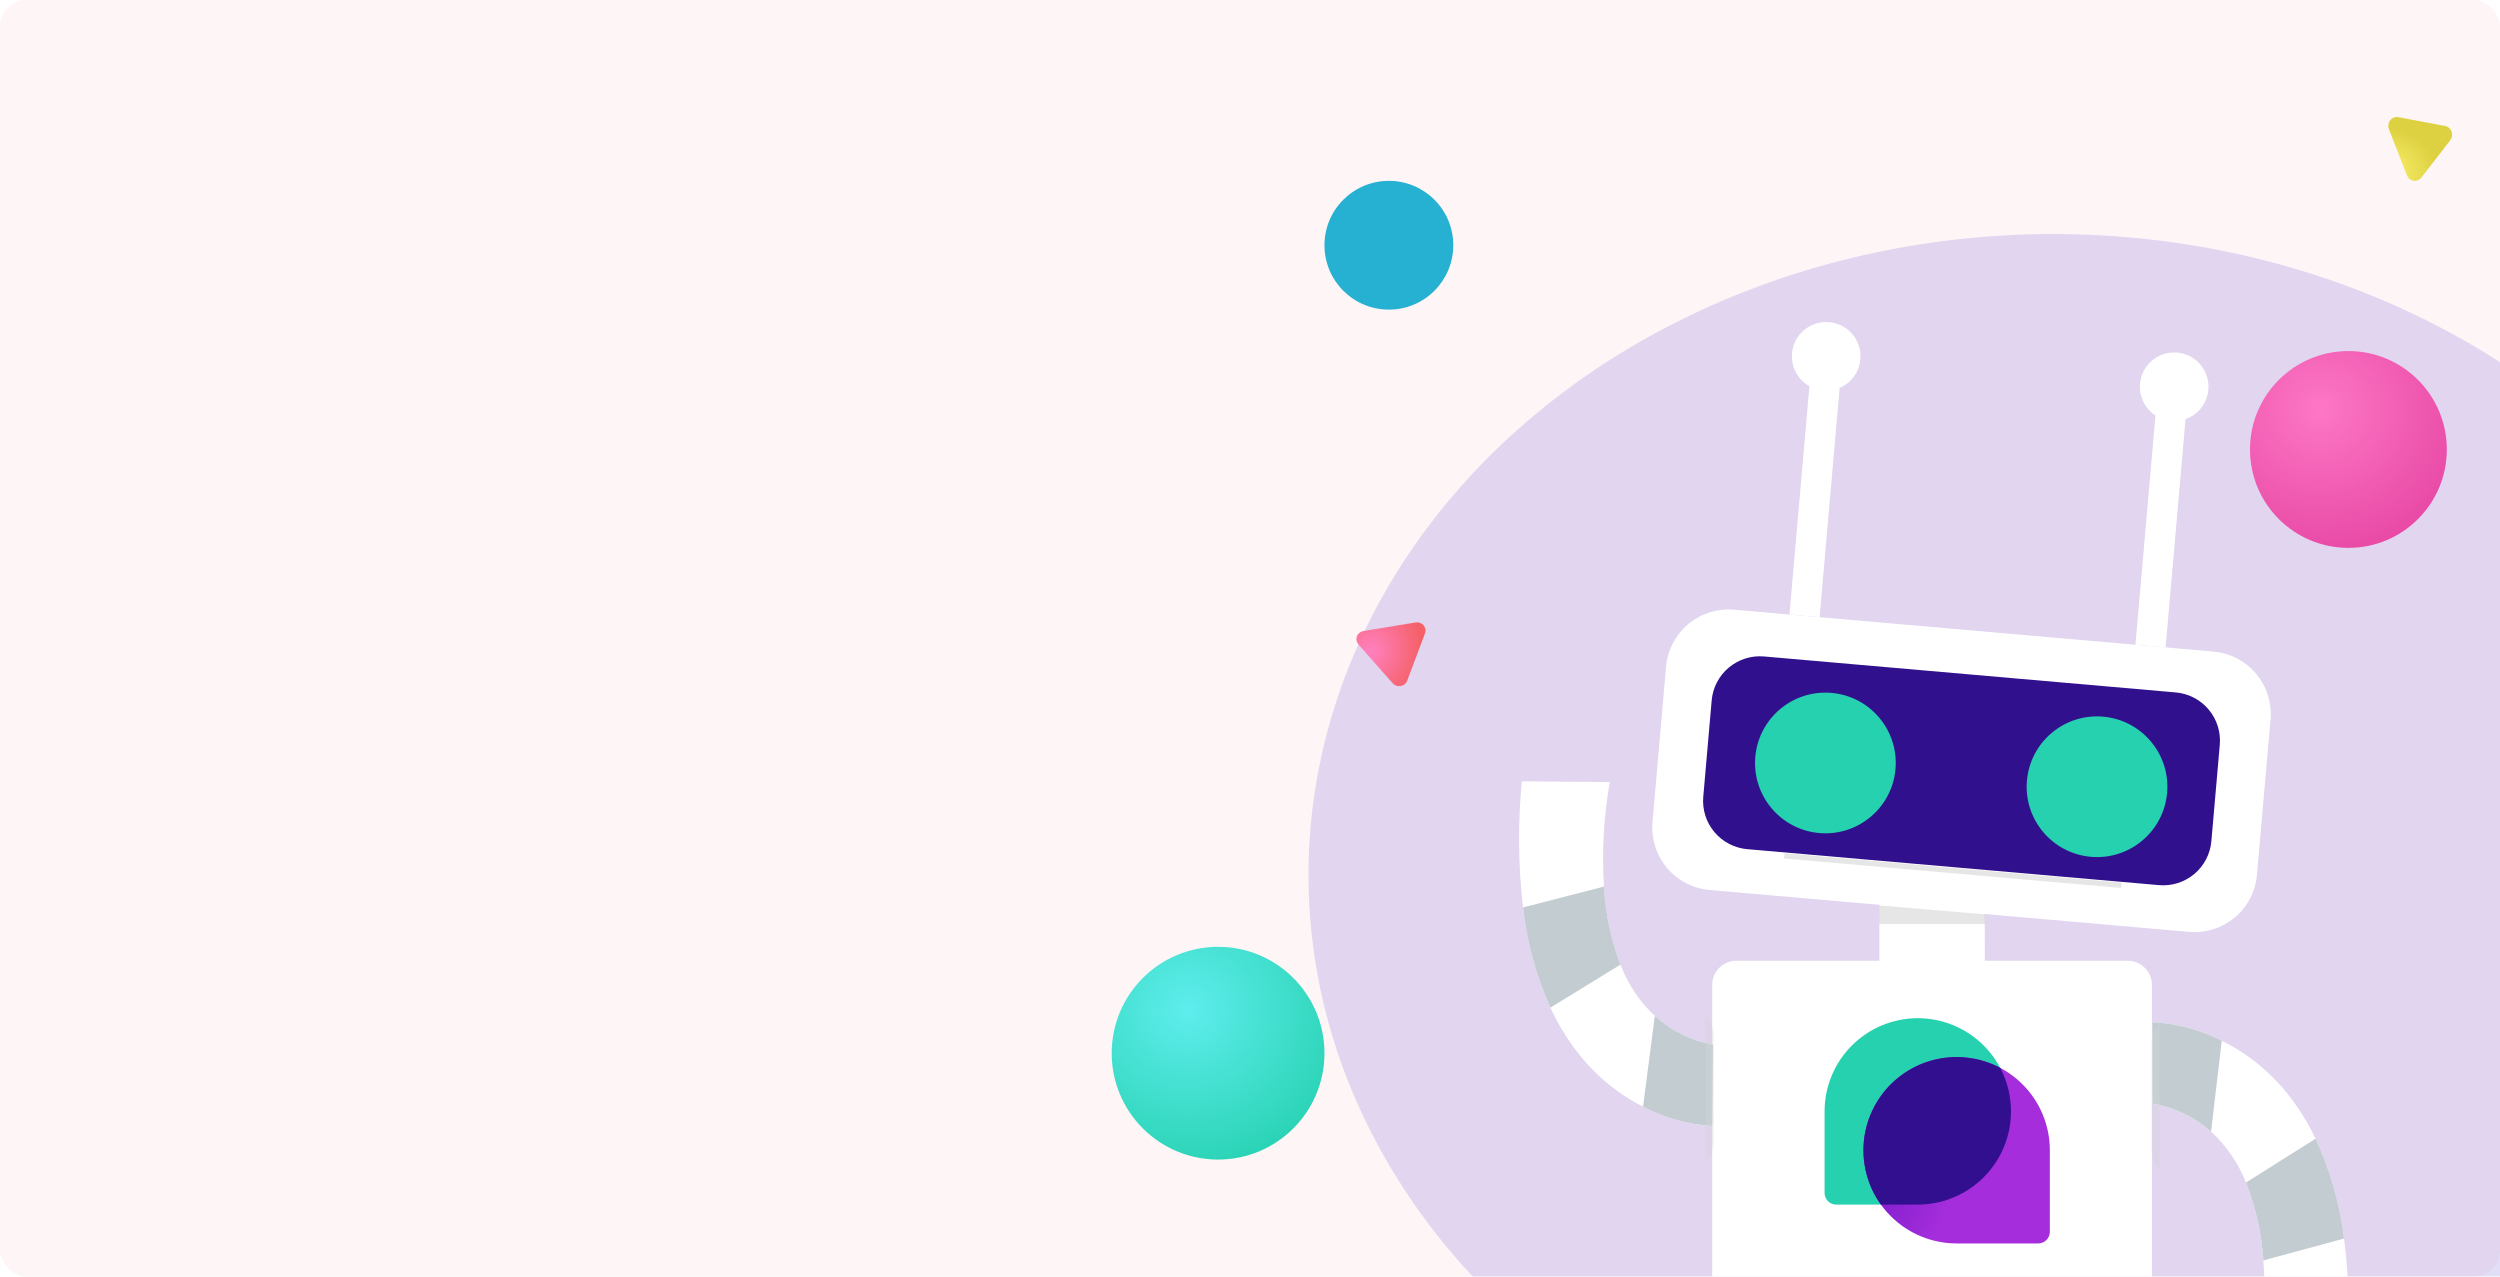<svg width="470" height="240" viewBox="0 0 470 240" fill="none" xmlns="http://www.w3.org/2000/svg">
<rect width="470" height="240" rx="5" fill="#F56066" fill-opacity="0.06"/>
<g clip-path="url(#clip0_1952_21850)">
<g filter="url(#filter0_d_1952_21850)">
<path opacity="0.997" d="M261.109 46.21C267.796 46.21 273.217 40.79 273.217 34.105C273.217 27.42 267.796 22 261.109 22C254.421 22 249 27.42 249 34.105C249 40.79 254.421 46.21 261.109 46.21Z" fill="#26B0D1"/>
</g>
<g opacity="0.15" filter="url(#filter1_f_1952_21850)">
<ellipse cx="386" cy="164.5" rx="140" ry="120.5" fill="#3D22CF"/>
</g>
<g filter="url(#filter2_d_1952_21850)">
<path d="M461.5 83C471.717 83 480 74.717 480 64.5C480 54.283 471.717 46 461.5 46C451.283 46 443 54.283 443 64.5C443 74.717 451.283 83 461.5 83Z" fill="url(#paint0_radial_1952_21850)"/>
</g>
<path d="M255.381 121.147C255.198 120.94 255.075 120.689 255.025 120.422C254.975 120.154 255 119.878 255.096 119.622C255.193 119.366 255.358 119.14 255.575 118.965C255.791 118.791 256.052 118.675 256.33 118.629L266.134 117.022C266.41 116.977 266.693 117.002 266.955 117.095C267.218 117.189 267.45 117.347 267.629 117.554C267.808 117.761 267.928 118.01 267.976 118.276C268.024 118.542 267.999 118.815 267.904 119.068L264.54 127.985C264.445 128.239 264.282 128.464 264.068 128.637C263.854 128.811 263.597 128.928 263.322 128.976C263.047 129.023 262.763 129.001 262.5 128.91C262.236 128.819 262.002 128.663 261.821 128.457L255.381 121.147Z" fill="url(#paint1_radial_1952_21850)"/>
<path d="M229 218C240.046 218 249 209.046 249 198C249 186.954 240.046 178 229 178C217.954 178 209 186.954 209 198C209 209.046 217.954 218 229 218Z" fill="url(#paint2_radial_1952_21850)"/>
<g clip-path="url(#clip1_1952_21850)">
<path d="M325.994 114.622L416.142 122.497C419.257 122.769 422.136 124.268 424.146 126.663C426.157 129.058 427.133 132.153 426.861 135.268L424.31 164.472C424.038 167.586 422.54 170.465 420.145 172.475C417.75 174.485 414.654 175.462 411.539 175.19L321.391 167.316C318.276 167.043 315.396 165.545 313.385 163.15C311.375 160.755 310.398 157.66 310.669 154.545L313.22 125.341C313.492 122.226 314.991 119.347 317.386 117.336C319.782 115.326 322.878 114.35 325.994 114.622Z" fill="white"/>
<path opacity="0.1" d="M398.853 165.947L335.492 160.413L335.406 161.4L398.766 166.934L398.853 165.947Z" fill="black"/>
<path d="M331.643 123.415L409.054 130.177C410.243 130.281 411.4 130.618 412.46 131.169C413.519 131.721 414.459 132.475 415.227 133.389C415.994 134.303 416.574 135.36 416.933 136.498C417.292 137.637 417.424 138.835 417.32 140.024L415.738 158.14C415.634 159.329 415.297 160.486 414.746 161.545C414.195 162.604 413.44 163.544 412.526 164.311C411.611 165.078 410.554 165.658 409.416 166.017C408.277 166.376 407.079 166.508 405.89 166.404L328.479 159.642C326.077 159.432 323.856 158.277 322.306 156.43C320.756 154.584 320.003 152.197 320.213 149.795L321.795 131.68C322.005 129.278 323.16 127.058 325.007 125.508C326.854 123.958 329.241 123.206 331.643 123.415Z" fill="#31108E"/>
<path d="M342.024 156.613C349.301 157.249 355.715 151.866 356.351 144.59C356.986 137.314 351.602 130.9 344.325 130.265C337.048 129.629 330.633 135.012 329.998 142.288C329.362 149.564 334.746 155.978 342.024 156.613Z" fill="#26D1B0"/>
<path d="M393.088 161.081C400.365 161.716 406.78 156.333 407.415 149.058C408.051 141.782 402.667 135.368 395.389 134.732C388.112 134.097 381.698 139.48 381.062 146.756C380.427 154.031 385.811 160.445 393.088 161.081Z" fill="#26D1B0"/>
<path d="M353.328 170.065L373.13 171.219L373.148 183.927L353.307 183.927L353.328 170.065Z" fill="white"/>
<path d="M400.01 180.621L326.441 180.619C323.926 180.619 321.887 182.658 321.887 185.173L321.888 242.198C321.888 244.713 323.927 246.752 326.443 246.752L400.012 246.754C402.527 246.754 404.566 244.715 404.566 242.2L404.565 185.175C404.565 182.66 402.526 180.621 400.01 180.621Z" fill="white"/>
<path d="M321.916 211.686L322.051 196.395C317.972 195.645 314.182 193.777 311.104 190.999C308.25 188.31 306.042 185.01 304.644 181.346C302.861 176.644 301.817 171.693 301.55 166.671C301.138 160.105 301.501 153.512 302.633 147.031L286.102 146.885C285.344 154.776 285.419 162.726 286.326 170.602C287.049 177.111 288.784 183.468 291.468 189.442C296.17 199.533 302.936 205.043 308.896 208.056C312.934 210.165 317.37 211.402 321.916 211.686Z" fill="white"/>
<path d="M321.914 211.685L322.048 196.394C317.97 195.644 314.18 193.776 311.101 190.998L308.894 208.056C312.932 210.165 317.367 211.401 321.914 211.685Z" fill="#C2CCD1"/>
<path d="M304.644 181.346C302.861 176.644 301.817 171.693 301.55 166.672L286.326 170.602C287.048 177.111 288.783 183.468 291.466 189.443L304.644 181.346Z" fill="#C2CCD1"/>
<path d="M404.629 192.175L404.67 207.468C408.757 208.171 412.567 209.995 415.677 212.738C418.561 215.394 420.806 218.668 422.245 222.315C424.082 226.997 425.182 231.935 425.509 236.953C425.995 243.515 425.707 250.111 424.651 256.605L441.183 256.561C441.851 248.662 441.684 240.713 440.686 232.848C439.889 226.347 438.082 220.011 435.329 214.067C430.508 204.033 423.683 198.599 417.688 195.655C413.627 193.593 409.178 192.407 404.629 192.175Z" fill="white"/>
<path d="M404.629 192.176L404.67 207.469C408.757 208.171 412.567 209.996 415.677 212.738L417.688 195.655C413.627 193.592 409.178 192.407 404.629 192.176Z" fill="#C2CCD1"/>
<path d="M422.249 222.315C424.085 226.998 425.185 231.936 425.511 236.954L440.687 232.849C439.89 226.348 438.083 220.011 435.33 214.067L422.249 222.315Z" fill="#C2CCD1"/>
<path opacity="0.1" d="M353.32 170.227L373.202 171.9L373.149 173.721L353.307 173.721L353.32 170.227Z" fill="black"/>
<path opacity="0.346" d="M406.035 192.403L406.035 220.092C405.046 219.024 404.498 217.623 404.499 216.167L404.498 196.324C404.497 194.87 405.046 193.469 406.035 192.403Z" fill="#D7D7D7"/>
<path opacity="0.346" d="M322.182 194.228L322.182 214.956C322.083 216.266 321.539 217.504 320.641 218.463L320.641 190.721C321.539 191.681 322.083 192.918 322.182 194.228Z" fill="#D7D7D7"/>
<path d="M346.348 67.254L340.676 66.758L336.416 115.524L342.089 116.02L346.348 67.254Z" fill="white"/>
<path d="M411.393 72.944L405.721 72.448L401.461 121.215L407.133 121.71L411.393 72.944Z" fill="white"/>
<path d="M342.762 73.413C346.311 73.723 349.44 71.098 349.75 67.549C350.06 64 347.434 60.871 343.884 60.561C340.335 60.251 337.206 62.877 336.896 66.426C336.586 69.975 339.212 73.103 342.762 73.413Z" fill="white"/>
<path d="M408.186 79.137C411.735 79.447 414.864 76.821 415.174 73.272C415.484 69.723 412.858 66.595 409.308 66.285C405.758 65.975 402.63 68.6 402.32 72.149C402.01 75.698 404.636 78.827 408.186 79.137Z" fill="white"/>
<path d="M360.543 191.422C365.191 191.423 369.648 193.269 372.935 196.555C376.221 199.841 378.067 204.297 378.068 208.944C378.068 213.591 376.222 218.048 372.935 221.334C369.649 224.619 365.192 226.465 360.544 226.465L345.212 226.464C344.631 226.464 344.074 226.234 343.663 225.823C343.252 225.413 343.021 224.856 343.021 224.275L343.02 208.943C343.02 204.296 344.866 199.84 348.152 196.554C351.439 193.268 355.896 191.422 360.543 191.422Z" fill="#26D1B0"/>
<path d="M367.846 198.724C372.494 198.724 376.951 200.57 380.237 203.856C383.524 207.142 385.37 211.598 385.37 216.245L385.371 231.576C385.371 232.157 385.14 232.714 384.729 233.125C384.318 233.536 383.761 233.767 383.18 233.767L367.847 233.766C363.2 233.766 358.742 231.92 355.456 228.634C352.169 225.348 350.323 220.891 350.323 216.244C350.323 211.597 352.169 207.141 355.455 203.855C358.741 200.569 363.198 198.723 367.846 198.724Z" fill="url(#paint3_radial_1952_21850)"/>
<path d="M353.612 226.466C351.309 223.256 350.157 219.363 350.345 215.417C350.532 211.471 352.047 207.704 354.643 204.728C357.24 201.751 360.767 199.739 364.651 199.017C368.535 198.296 372.55 198.908 376.043 200.754C377.452 203.425 378.147 206.414 378.061 209.433C377.975 212.452 377.111 215.397 375.552 217.983C373.993 220.57 371.793 222.71 369.164 224.196C366.534 225.682 363.566 226.464 360.546 226.466L353.612 226.466Z" fill="#310F8E"/>
</g>
<path d="M449.118 24.295C449.011 24.019 448.975 23.717 449.017 23.422C449.059 23.127 449.176 22.849 449.355 22.617C449.535 22.385 449.77 22.208 450.038 22.105C450.305 22.001 450.594 21.974 450.875 22.026L459.69 23.687C459.962 23.738 460.217 23.863 460.429 24.048C460.641 24.233 460.803 24.474 460.9 24.745C460.997 25.016 461.024 25.309 460.979 25.595C460.934 25.881 460.819 26.149 460.645 26.373L455.216 33.383C455.042 33.608 454.815 33.781 454.557 33.887C454.3 33.992 454.02 34.024 453.746 33.982C453.472 33.94 453.214 33.824 452.996 33.645C452.778 33.467 452.609 33.232 452.504 32.964L449.118 24.295Z" fill="url(#paint4_radial_1952_21850)"/>
</g>
<defs>
<filter id="filter0_d_1952_21850" x="233" y="18" width="56.217" height="56.21" filterUnits="userSpaceOnUse" color-interpolation-filters="sRGB">
<feFlood flood-opacity="0" result="BackgroundImageFix"/>
<feColorMatrix in="SourceAlpha" type="matrix" values="0 0 0 0 0 0 0 0 0 0 0 0 0 0 0 0 0 0 127 0" result="hardAlpha"/>
<feOffset dy="12"/>
<feGaussianBlur stdDeviation="8"/>
<feColorMatrix type="matrix" values="0 0 0 0 0.059 0 0 0 0 0.024 0 0 0 0 0.361 0 0 0 0.239 0"/>
<feBlend mode="normal" in2="BackgroundImageFix" result="effect1_dropShadow_1952_21850"/>
<feBlend mode="normal" in="SourceGraphic" in2="effect1_dropShadow_1952_21850" result="shape"/>
</filter>
<filter id="filter1_f_1952_21850" x="146" y="-56" width="480" height="441" filterUnits="userSpaceOnUse" color-interpolation-filters="sRGB">
<feFlood flood-opacity="0" result="BackgroundImageFix"/>
<feBlend mode="normal" in="SourceGraphic" in2="BackgroundImageFix" result="shape"/>
<feGaussianBlur stdDeviation="50" result="effect1_foregroundBlur_1952_21850"/>
</filter>
<filter id="filter2_d_1952_21850" x="403" y="46" width="77" height="77" filterUnits="userSpaceOnUse" color-interpolation-filters="sRGB">
<feFlood flood-opacity="0" result="BackgroundImageFix"/>
<feColorMatrix in="SourceAlpha" type="matrix" values="0 0 0 0 0 0 0 0 0 0 0 0 0 0 0 0 0 0 127 0" result="hardAlpha"/>
<feOffset dx="-20" dy="20"/>
<feGaussianBlur stdDeviation="10"/>
<feComposite in2="hardAlpha" operator="out"/>
<feColorMatrix type="matrix" values="0 0 0 0 0.902 0 0 0 0 0.271 0 0 0 0 0.635 0 0 0 0.25 0"/>
<feBlend mode="normal" in2="BackgroundImageFix" result="effect1_dropShadow_1952_21850"/>
<feBlend mode="normal" in="SourceGraphic" in2="effect1_dropShadow_1952_21850" result="shape"/>
</filter>
<radialGradient id="paint0_radial_1952_21850" cx="0" cy="0" r="1" gradientUnits="userSpaceOnUse" gradientTransform="translate(456.209 56.959) scale(31.339 30.117)">
<stop stop-color="#FD77C5"/>
<stop offset="1" stop-color="#E645A2"/>
</radialGradient>
<radialGradient id="paint1_radial_1952_21850" cx="0" cy="0" r="1" gradientUnits="userSpaceOnUse" gradientTransform="translate(257.697 122.448) rotate(-69.334) scale(10.695 9.595)">
<stop stop-color="#FF81C0"/>
<stop offset="1" stop-color="#F56066"/>
</radialGradient>
<radialGradient id="paint2_radial_1952_21850" cx="0" cy="0" r="1" gradientUnits="userSpaceOnUse" gradientTransform="translate(223.28 189.848) scale(33.88 32.559)">
<stop stop-color="#5EEDED"/>
<stop offset="1" stop-color="#26D1B0"/>
</radialGradient>
<radialGradient id="paint3_radial_1952_21850" cx="0" cy="0" r="1" gradientUnits="userSpaceOnUse" gradientTransform="translate(349.877 222.977) rotate(45.158) scale(16.82 17.259)">
<stop stop-color="#791BC9"/>
<stop offset="1" stop-color="#A52DDC"/>
</radialGradient>
<radialGradient id="paint4_radial_1952_21850" cx="0" cy="0" r="1" gradientUnits="userSpaceOnUse" gradientTransform="translate(448.501 32.082) rotate(6.53) scale(9.75 8.067)">
<stop stop-color="#FCF16C"/>
<stop offset="1" stop-color="#DDD141"/>
</radialGradient>
<clipPath id="clip0_1952_21850">
<rect width="312" height="240" fill="white" transform="translate(158)"/>
</clipPath>
<clipPath id="clip1_1952_21850">
<rect width="159" height="191" fill="white" transform="translate(284 60)"/>
</clipPath>
</defs>
</svg>

